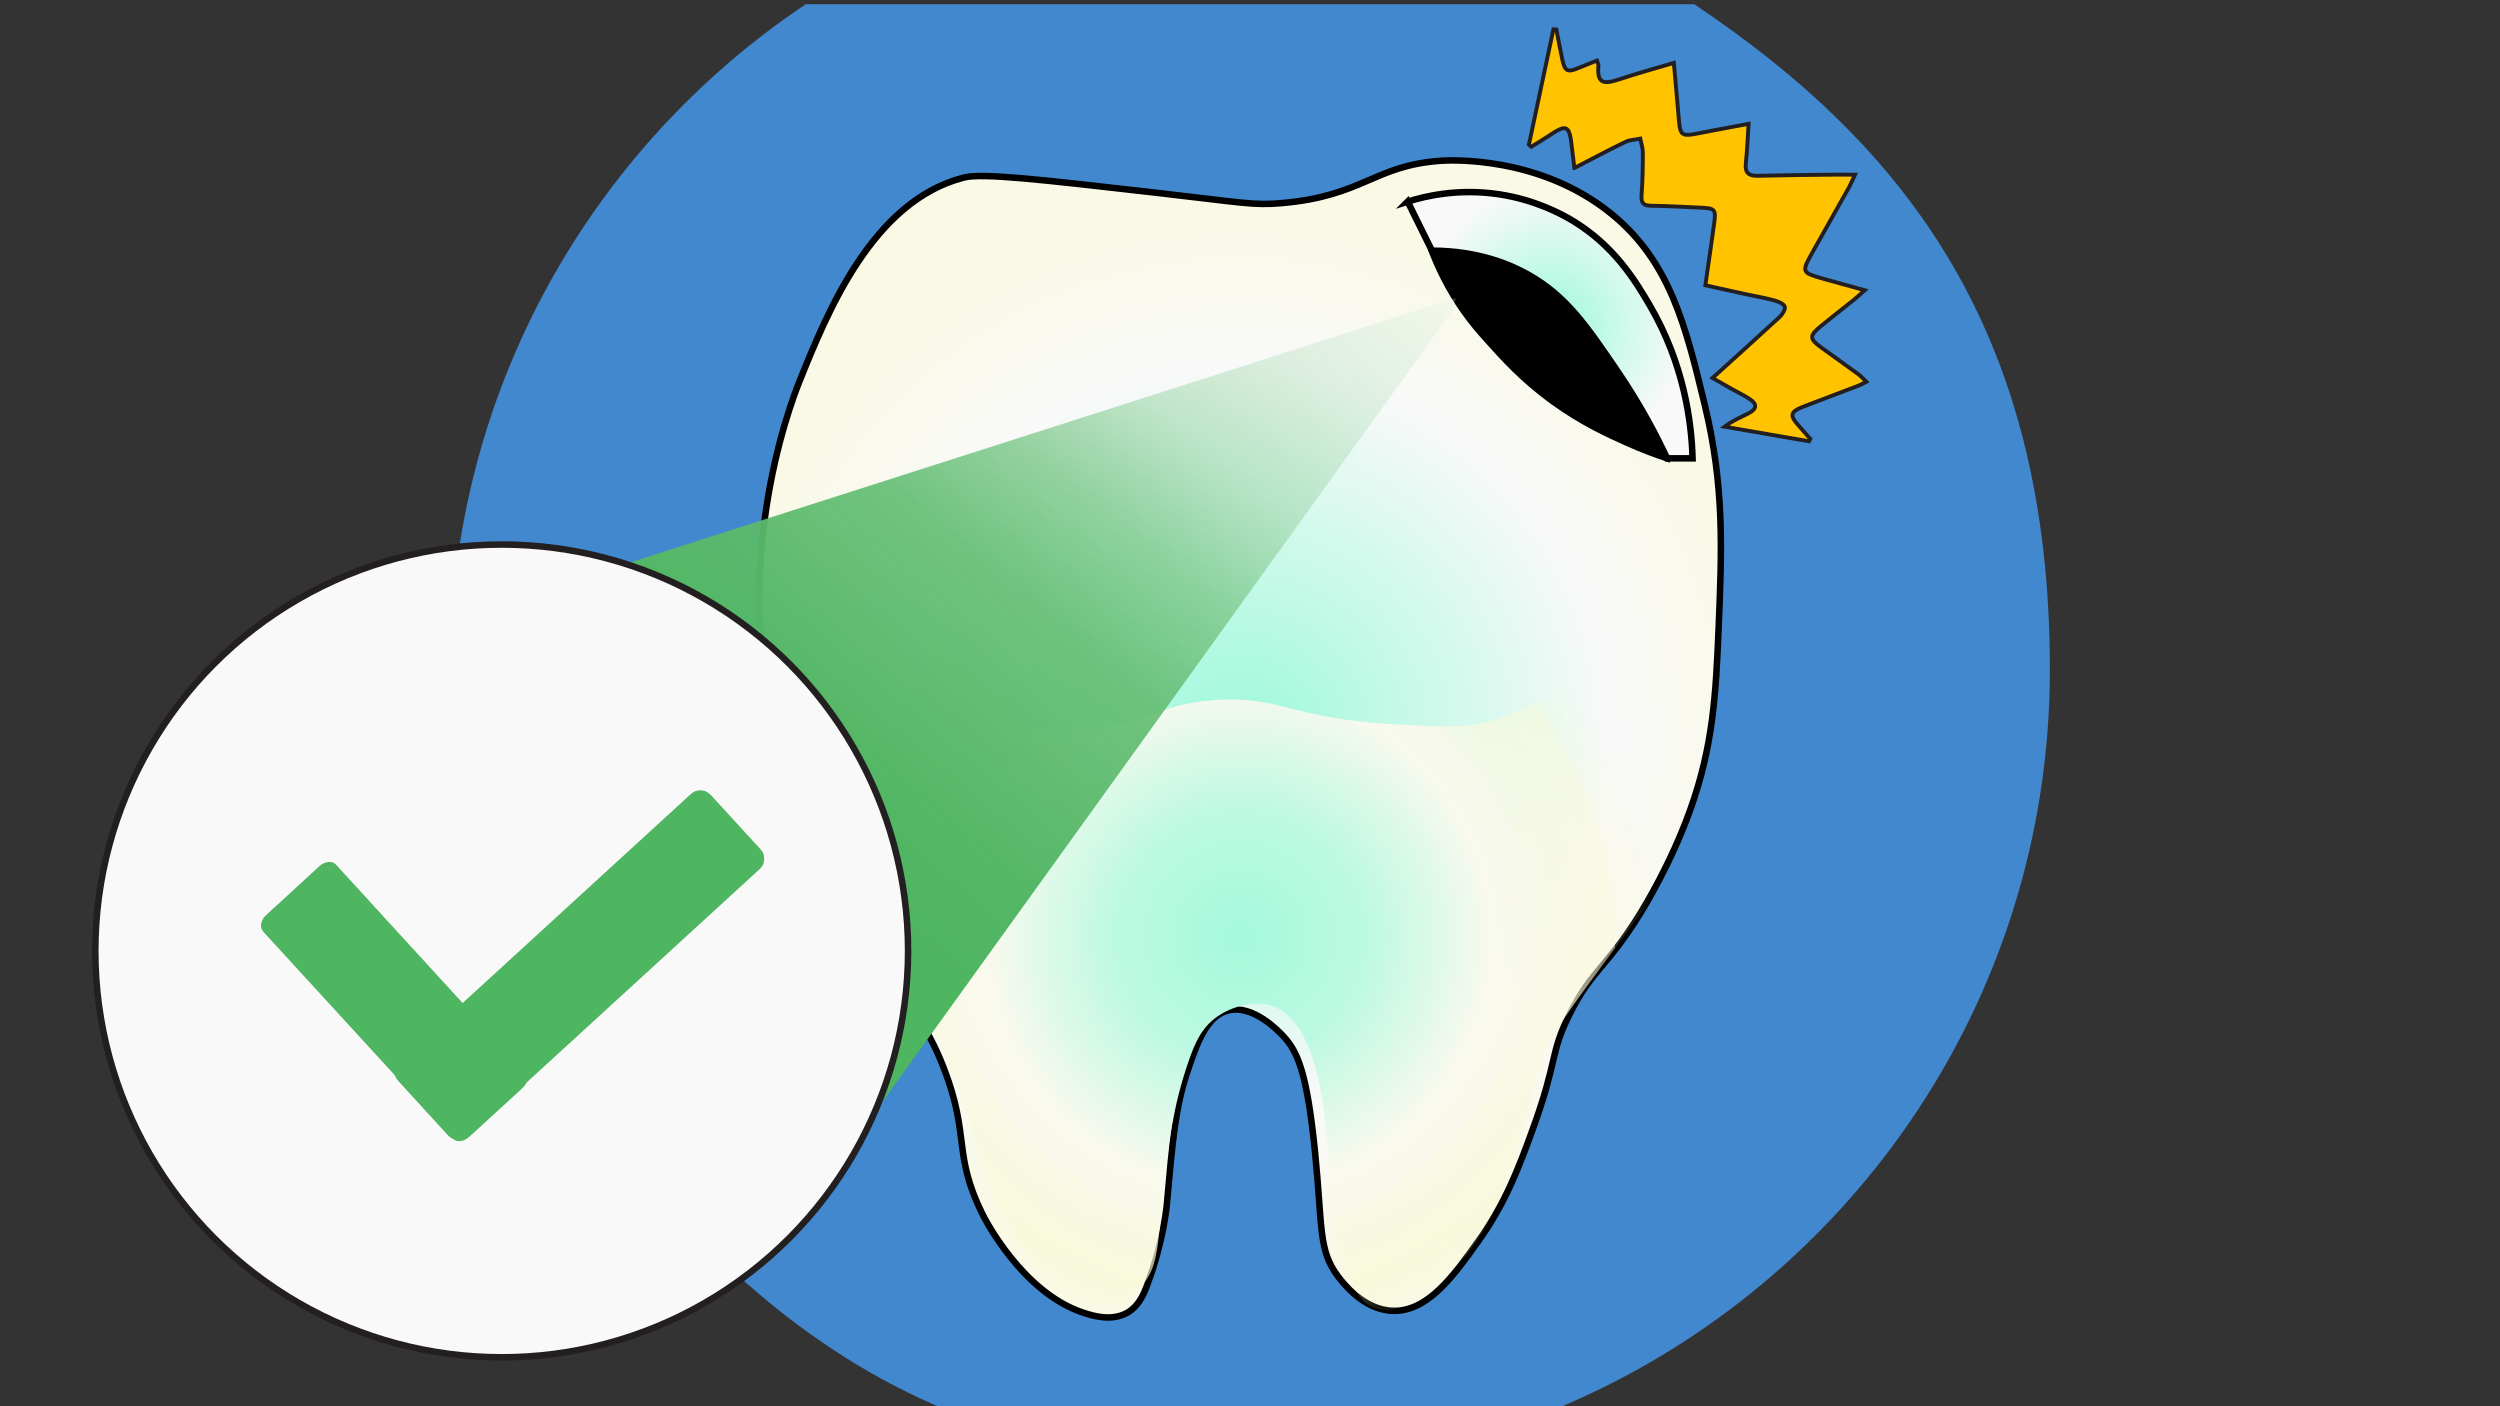 <?xml version="1.0" encoding="UTF-8"?>
<svg xmlns="http://www.w3.org/2000/svg" version="1.1" xmlns:xlink="http://www.w3.org/1999/xlink" viewBox="0 0 1920 1080">
  <rect x="0" y="0" width="1920" height="1080" fill="#333333" stroke="none"/>
  <defs>
    <style>
      .cls-1, .cls-2, .cls-3, .cls-4 {
        stroke-width: 5px;
      }

      .cls-1, .cls-2, .cls-3, .cls-4, .cls-5 {
        stroke-miterlimit: 10;
      }

      .cls-1, .cls-3, .cls-4 {
        stroke: #000;
      }

      .cls-2 {
        fill: url(#radial-gradient-4);
      }

      .cls-2, .cls-5 {
        stroke: #231f20;
      }

      .cls-6 {
        fill: #4188ce;
      }

      .cls-3 {
        fill: url(#radial-gradient-2);
      }

      .cls-4 {
        fill: url(#radial-gradient);
      }

      .cls-7 {
        fill: url(#radial-gradient-3);
      }

      .cls-8 {
        fill: #4eb561;
      }

      .cls-5 {
        fill: #ffc300;
        stroke-width: 3px;
      }

      .cls-9 {
        fill: url(#linear-gradient);
      }
    </style>
    <radialGradient id="radial-gradient" cx="952.4" cy="567.4" fx="952.4" fy="567.4" r="408.5" gradientUnits="userSpaceOnUse">
      <stop offset="0" stop-color="#9cf9db"/>
      <stop offset=".5" stop-color="#def9f0"/>
      <stop offset=".7" stop-color="#f9f9f9"/>
      <stop offset=".8" stop-color="#f9f9f3"/>
      <stop offset="1" stop-color="#f9f9e5"/>
    </radialGradient>
    <radialGradient id="radial-gradient-2" cx="1190.4" cy="249.8" fx="1190.4" fy="249.8" r="105.9" gradientUnits="userSpaceOnUse">
      <stop offset="0" stop-color="#9cf9db"/>
      <stop offset=".7" stop-color="#def9f0"/>
      <stop offset="1" stop-color="#f9f9f9"/>
    </radialGradient>
    <radialGradient id="radial-gradient-3" cx="952.2" cy="719.5" fx="952.2" fy="719.5" r="320.1" gradientUnits="userSpaceOnUse">
      <stop offset="0" stop-color="#9cf9db"/>
      <stop offset="0" stop-color="#a4f9dc"/>
      <stop offset=".3" stop-color="#bdf9e2"/>
      <stop offset=".5" stop-color="#e4f9ea"/>
      <stop offset=".6" stop-color="#f9f9ef"/>
      <stop offset=".6" stop-color="#f9f9ed" stop-opacity="1"/>
      <stop offset=".7" stop-color="#f9f9ea" stop-opacity=".9"/>
      <stop offset=".7" stop-color="#f9f9e5" stop-opacity=".8"/>
      <stop offset=".8" stop-color="#f9f9dd" stop-opacity=".7"/>
      <stop offset=".9" stop-color="#f9f9d4" stop-opacity=".5"/>
      <stop offset=".9" stop-color="#f9f9c8" stop-opacity=".2"/>
      <stop offset="1" stop-color="#f9f9bd" stop-opacity="0"/>
    </radialGradient>
    <linearGradient id="linear-gradient" x1="-182.2" y1="730.8" x2="-993.7" y2="1103" gradientTransform="translate(-166.1 617.1) rotate(105.6) scale(1 -1)" gradientUnits="userSpaceOnUse">
      <stop offset="0" stop-color="#4eb561"/>
      <stop offset=".1" stop-color="#53b765" stop-opacity="1"/>
      <stop offset=".3" stop-color="#63bd73" stop-opacity=".9"/>
      <stop offset=".4" stop-color="#7dc88b" stop-opacity=".8"/>
      <stop offset=".5" stop-color="#a1d7ab" stop-opacity=".6"/>
      <stop offset=".7" stop-color="#cfebd5" stop-opacity=".3"/>
      <stop offset=".8" stop-color="#fff" stop-opacity=".1"/>
    </linearGradient>
    <radialGradient id="radial-gradient-4" cx="-654.7" cy="172.9" fx="-1132.5" fy="394.8" r="526.8" gradientTransform="translate(403.6 1247.2) rotate(100.3) scale(.8 .6) skewX(3.2)" xlink:href="#radial-gradient-2"/>
  </defs>
  <!-- Generator: Adobe Illustrator 28.7.1, SVG Export Plug-In . SVG Version: 1.2.0 Build 142)  -->
  <g>
    <g id="_x32_">
      <path class="cls-6" d="M1301.1,3.2h-682.2c-164.8,110.2-273.3,297.9-273.3,511s158,477.4,382.2,569h464.3c224.2-91.6,382.2-311.8,382.2-569S1465.9,113.4,1301.1,3.2Z"/>
      <path class="cls-4" d="M881.4,985.8c12.2-32.3,14.7-60.4,14.7-60.4,4.4-49.9,6.8-75.4,15.5-101.4,7.5-22.6,15-43.9,31.7-48,19.1-4.7,38.6,15.8,42.6,20.1,10.4,11.4,17.8,26.7,24,88.3,5.9,58.6,2.4,75.6,17.8,96,3.5,4.6,19.2,25.5,41.8,26.3,27,1,47.1-27.2,65.8-53.4,21-29.5,31-56.2,41.8-85.9,19.6-53.8,12.9-57.8,28.6-89,17-33.8,27.6-34.5,53.4-75.9,3.4-5.5,23.9-38.7,38.7-79.7,18-49.8,20-90,22.1-140.5,2.5-60.2,4.5-108.6-10.5-170.7-14.7-61-26.7-110.7-72-147.5-55.4-44.9-124.5-41.1-131.2-40.6-51,3.6-59.3,27.1-121.9,32.5-22,1.9-29.1-.3-97.5-8.1-88.3-10.1-132.5-15.1-146.3-11.6-70.6,17.9-105.3,103.9-126.6,156.8-6.5,16.2-57.9,149-11.6,292.6,25.3,78.7,70.1,148.3,70.1,148.3,25.1,39,38.5,50.1,52.6,86.7,20,51.9,6.7,65.4,29.4,111.5,1.6,3.3,30.5,60.3,77.4,75.9,7.2,2.4,21.9,7,34.1,0,8.3-4.8,12.1-13,15.5-22.1Z"/>
      <path class="cls-1" d="M1142.8,261.7c11.5,12.8,26.2,29.3,49.2,46.1,22.8,16.6,43,25.7,57.3,32.1,12.2,5.5,22.9,9.4,31,12.1,2-20.9.8-48.6-11.2-77.5-18.7-45-60.9-86-114.2-94.8-19.3-3.2-35.6-1.5-46.1.4-3.1,4.2-6.1,8.3-9.2,12.5,4.5,11.7,12,28.4,24.6,46.3,6.7,9.5,12.5,16,18.6,22.8Z"/>
      <path class="cls-3" d="M1081,154.9c13.2-4.2,38.7-10.4,70.2-5.7,27.7,4.2,47.5,14.9,56.3,20.1,32.3,19.5,48.2,46,59.4,65,26.6,45.4,32.2,90.2,33,117.7h-19.6c-8-17.2-20.3-40.8-38.2-67.1-23.5-34.5-39.1-57.4-68.1-73.8-13.2-7.5-37.9-18.5-74.3-18.6-6.2-12.6-12.4-25.1-18.6-37.7Z"/>
      <path class="cls-7" d="M622.4,433.2c24-6.3,40,76.7,112.3,111.5,37.1,17.8,75.1,16.3,96,15.5,51.7-2.1,53.2-18.8,101.4-22.5,51.1-3.9,58,14.2,139.4,18.6,36.4,2,54.7,3,75.9-3.1,33.9-9.7,56.8-29.1,96.8-63.5,24.9-21.5,44-40.8,56.5-54.2.9,12.2,2,30.4,1.9,52.6,0,30.8-.5,81.3-16.3,142.5-4.1,16-10.8,38.6-21.7,65-8,10.7-18.9,25.2-31.7,42.6-32.2,43.6-39.3,54.4-45.7,68.1-9.5,20.3-6.5,23-17,58.1-13.6,45.1-26.1,84.8-58.8,115.4-8.7,8.1-34.9,32.5-55.7,24.8-9.3-3.5-14.8-12.3-20.1-24.8-15.2-35.4-13.6-63.7-15.5-91.4-2-29.2-7.1-102.3-41.8-115.4-14.4-5.4-32.3,0-43.4,7.7-11.9,8.3-17.1,20.1-21.7,33.3-12.4,35.2-16.2,67-19.4,98.3-4.9,48.7-5,63.7-18.6,76.6-2.8,2.7-15.1,13.7-31.7,13.9-34.9.5-60.3-46.6-73.5-71.2-16.8-31.2-12.5-37.6-36.4-99.9-9.3-24.2-18-46.9-32.5-75.1-22.2-43.1-29.8-44.3-49.9-83.2-20.6-39.8-30-72.3-35.6-92.1-18-63.3-13.9-93.2-11.6-105.3,3.8-20.4,7.5-40,18.6-43Z"/>
      <path class="cls-5" d="M1209.2,129c14.2-7.3,26.6-14,39.3-20.1,3.3-1.6,7.5-1.6,11.2-2.4.7,3.6,2,7.1,2,10.7,0,11-.2,22.1-1,33.1-.4,5.9,1.7,7.6,7.3,7.7,12.8.2,25.5.9,38.3,1.5,10.9.5,11.6,1.4,10.2,11.9-2.1,15.5-4.4,31-6.8,47.7,11,2.4,21.6,4.8,32.3,7.1,7.1,1.5,14.3,2.7,21.3,4.7,2.8.8,6.7,2.5,7.4,4.7.6,2-1.8,5.8-3.8,7.7-16.6,15.3-33.4,30.4-51.7,47,5.6,3.2,10.4,6,15.3,8.7,4.3,2.4,8.8,4.6,12.9,7.2,6.3,4,6.1,7.9-.7,11.3-5.9,3-12.1,5.5-18.2,10.2,21.6,3.7,43.2,7.4,64.8,11.2.3-.6.7-1.2,1-1.8-2.8-3.2-5.5-6.4-8.3-9.5-8-8.7-7.4-11.4,4-15.7,13.8-5.2,27.7-10.5,41.5-15.8,1.6-.6,3-1.5,5.8-2.9-2.3-2.2-3.8-4.1-5.7-5.5-9.4-6.9-18.9-13.6-28.3-20.4-9.8-7-10-9.4-.9-16.8,8.3-6.8,16.8-13.4,25.2-20.1,2.4-1.9,4.6-4.1,8.5-7.5-12-3.3-22.3-6.1-32.5-9-15.7-4.5-16-5.1-8.2-19.1,9.7-17.2,19.4-34.4,29-51.6,1.3-2.4,2.3-5,4.2-9-5.6,0-9.5-.2-13.5-.1-20.3.2-40.6.4-61,.9-7.2.2-10.1-2.3-9.3-9.7,1-9.4,1.4-18.9,2.1-30.2-10.4,2-19.3,3.6-28.3,5.3-27.3,5.2-23.6,7.1-26.2-19.7-1-10.3-1.9-20.7-2.9-32.4-14.4,4.3-28.1,8-41.5,12.5-13.2,4.5-17.6,2.9-16.4-10.7,0-.8-.5-1.6-1.2-3.6-4.8,1.9-9.4,3.8-14.1,5.7-8.5,3.6-10.5,2.6-12.5-6.7-1.6-7.6-3-15.2-4.5-22.8-.8,0-1.5,0-2.3-.1-6.3,29.5-12.5,59-18.8,88.5.6.5,1.2,1.1,1.8,1.6,4.2-2.6,8.5-5.1,12.6-7.8,14.8-10,16.7-9.2,18.6,8.3.5,4.6,1.1,9.1,1.9,15.8Z"/>
      <g>
        <path class="cls-9" d="M1116.3,237.6c.6-2.9,1.1-5.9,1.7-8.8-213.3,68.3-426.5,136.7-639.8,205,38.7,176.1,77.4,352.2,116,528.3,174-241.5,348-483,522-724.6Z"/>
        <circle class="cls-2" cx="385.3" cy="730.3" r="312.1"/>
        <path class="cls-8" d="M586.8,657.2c-.4-2.1-1.6-3.7-3-5.3-12.5-13.7-25-27.3-37.6-41-.3-.4-.6-.7-1-1-2.4-2.2-5.2-3.2-8.4-2.9-2.4.2-4.5,1.2-6.3,2.9-3.1,2.8-6.2,5.7-9.3,8.5-51.8,47.5-103.6,94.9-155.5,142.4-.3.3-.8.6-1,1-.4.3-.8.6-1.1.9-2.4,2.2-4.8,4.4-7.2,6.6-.3.3-.6.7-1.4.9-.2-.3-.5-.8-.9-1.2-21.7-23.7-43.3-47.3-65-71-.5-.5-.9-1.1-1.5-1.5h0c-.1-.2-.2-.3-.3-.5-9.8-10.7-19.5-21.3-29.3-32-1.6-1.7-3.6-2.3-5.9-2-2.8.3-5.1,1.6-7.1,3.5-9.8,9-19.6,18-29.4,27-.3.3-.5.5-.8.8h0c-3.8,3.3-7.6,6.8-11.2,10.3-1.1,1.1-1.9,2.4-2.5,3.8-1.2,3.2-.9,5.9,1.5,8.6,33.2,36.2,66.4,72.5,99.6,108.7.7.8,1.4,1.6,1.7,2.6.4,1,1.1,1.9,1.8,2.7,12.8,14,25.7,28.1,38.5,42.1.9,1,2,1.8,3.2,2.4.4.2.8.5,1.2.7,1.4,1,2.9,1.3,4.6,1.2,2.8-.2,5.2-1.5,7.3-3.4,13.6-12.4,27.1-24.8,40.7-37.3,1-.9,1.9-1.9,2.5-3.1.5-.9,1.1-1.6,1.8-2.2,51.3-47,102.7-94,154-141,.6-.5,1.2-1,1.6-1.6.5-.2.8-.6,1.1-.9,4.7-4.3,9.3-8.5,14-12.8,2.4-2.2,4.8-4.4,7.2-6.6,3-2.8,4-6.3,3.2-10.3Z"/>
      </g>
    </g>
  </g>
</svg>